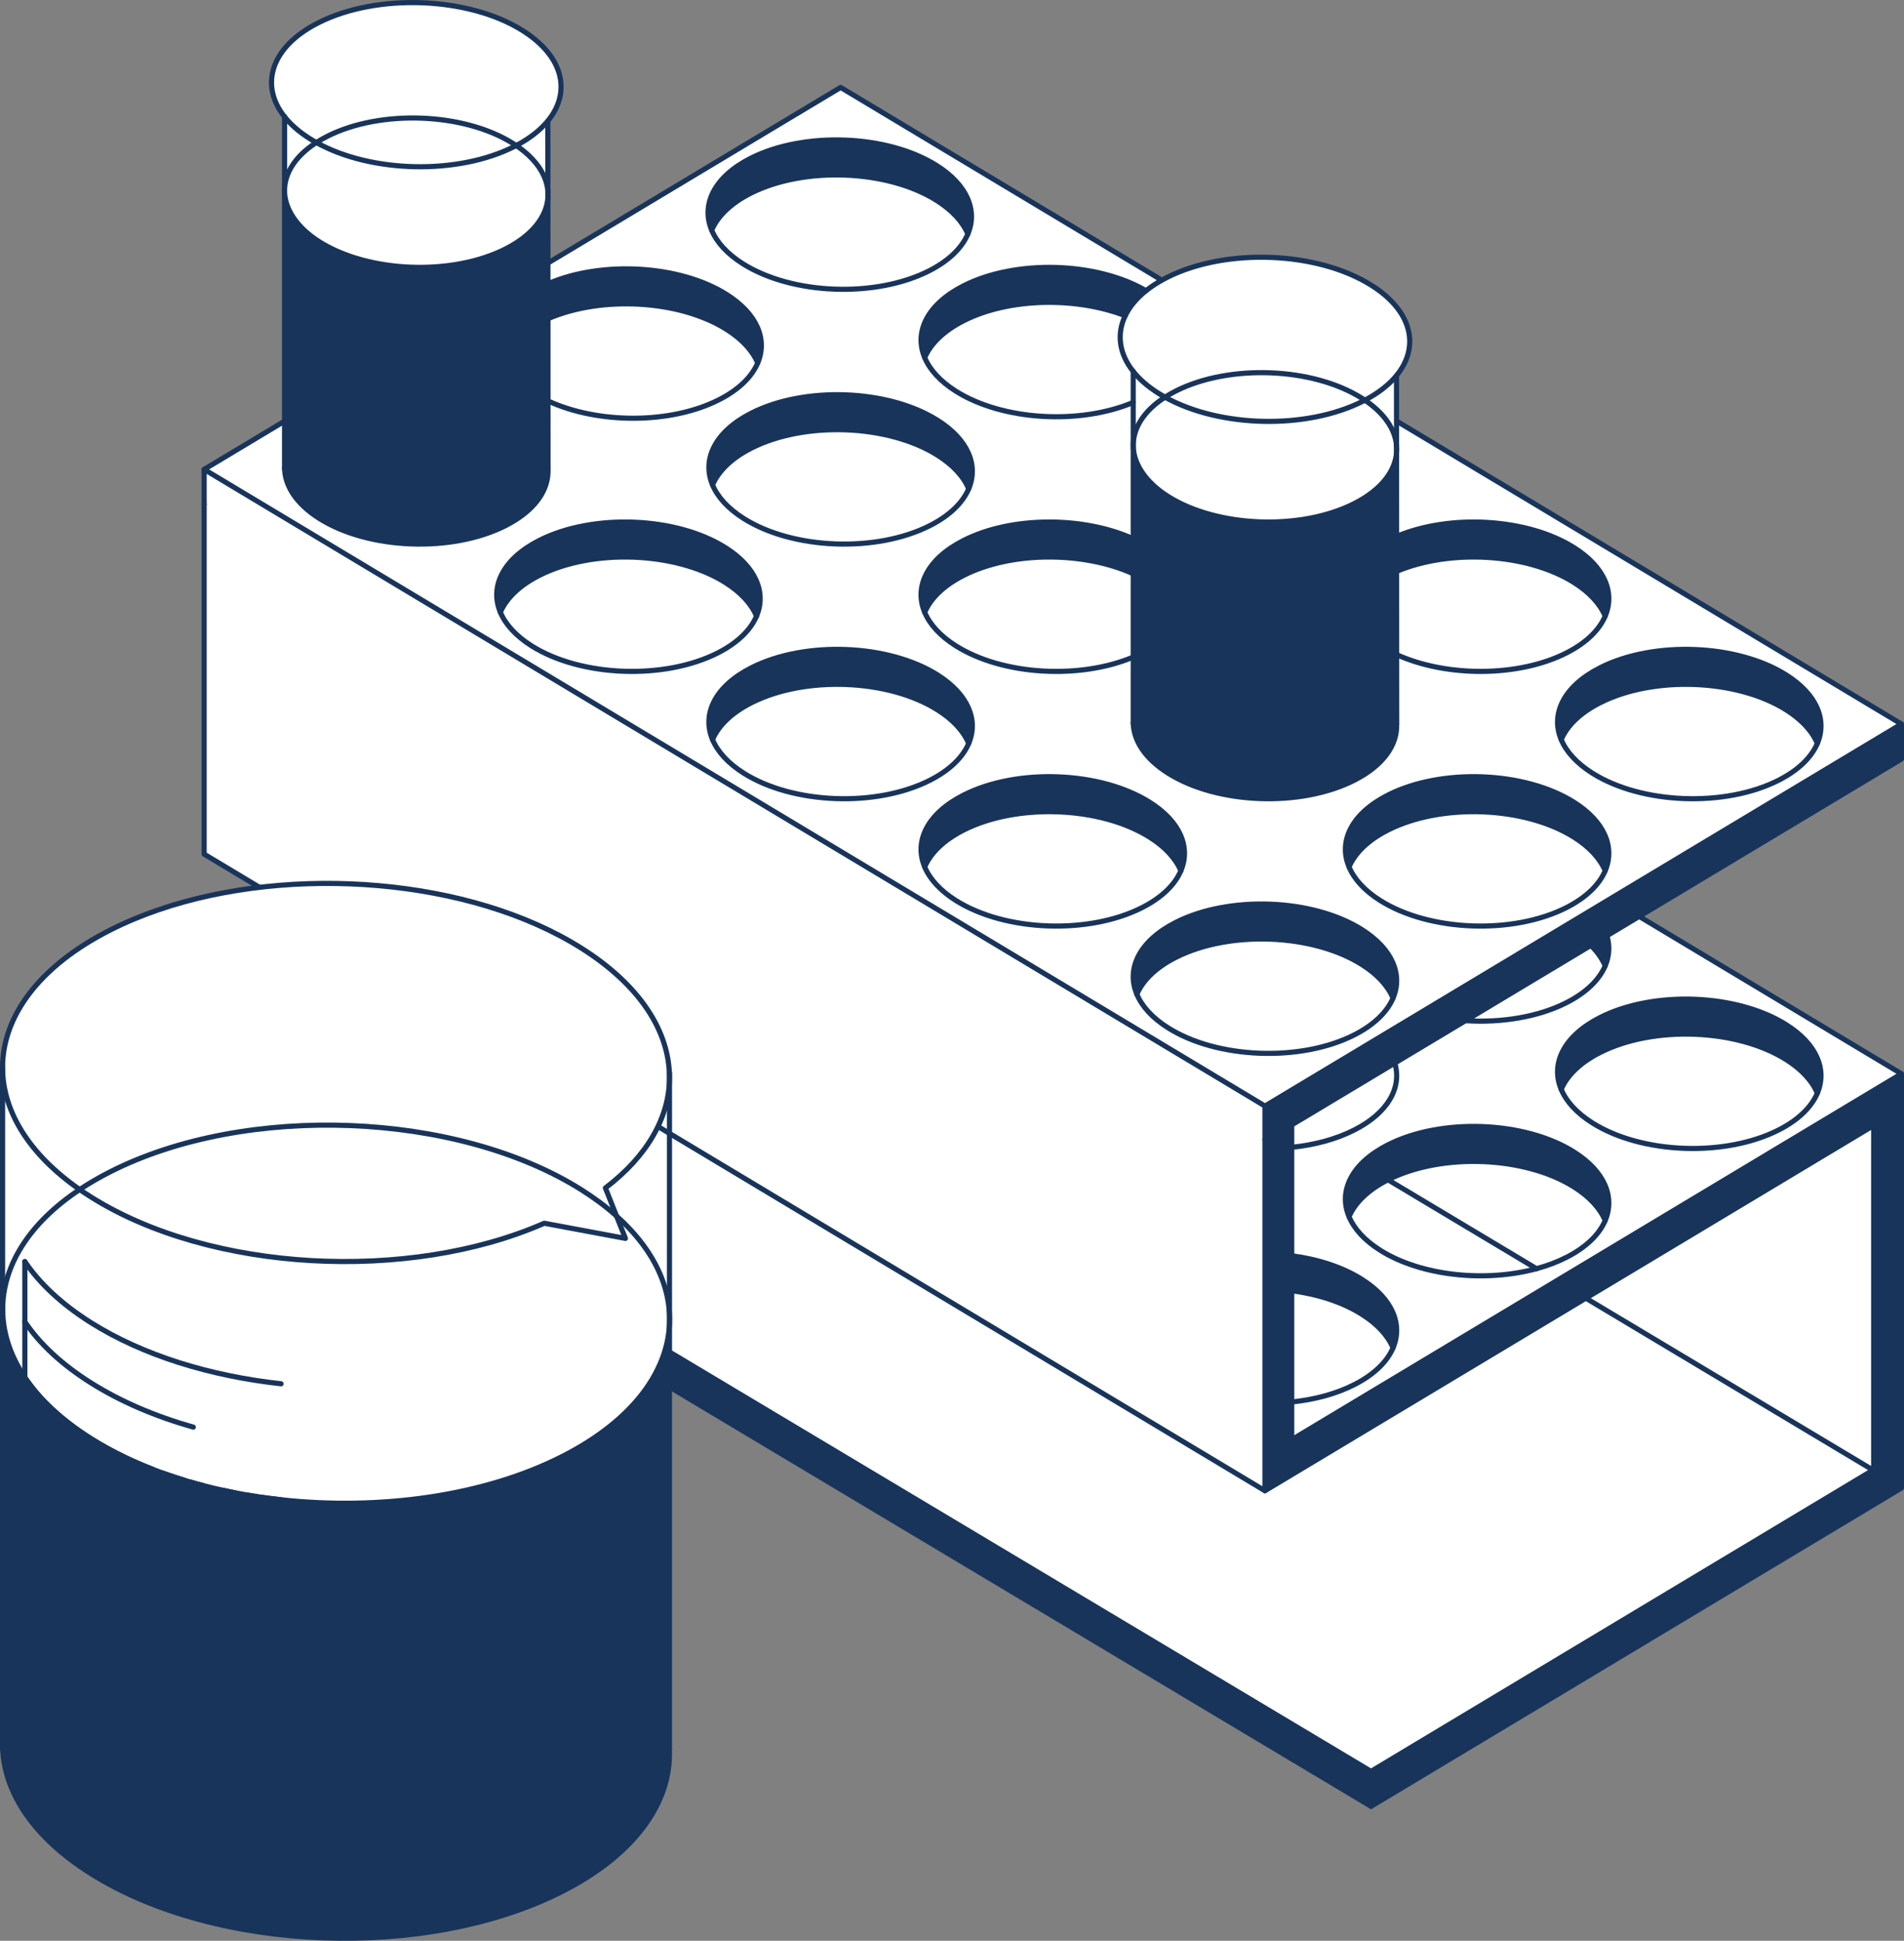 <svg viewBox="0 0 741.79 755.96" xmlns="http://www.w3.org/2000/svg" data-name="Layer 2" id="Layer_2">
  <rect x="0" y="0" width="741.79" height="755.96" fill="#808080" stroke="none"/>
  <defs>
    <style>
      .cls-1 {
        fill: #18345b;
      }

      .cls-2 {
        fill: #fff;
      }

      .cls-3 {
        fill: none;
        stroke: #18345b;
        stroke-linecap: round;
        stroke-linejoin: round;
        stroke-width: 2px;
      }
    </style>
  </defs>
  <g data-name="Layer 1" id="Layer_1-2">
    <g>
      <g>
        <g>
          <path d="M729.73,572.61l.25-.15v-134.1c-.09.05-.17.11-.17.11l-111.97,67.18h-.01l-125.01,75.01v-149.85l247.97-148.79v13.63s-48.81,29.28-102.17,61.3c-4.17,2.5-8.36,5.02-12.56,7.54-2.09,1.25-4.18,2.51-6.28,3.76-16.79,10.08-33.52,20.11-48.84,29.31-9.88,5.93-19.18,11.51-27.54,16.52-23.94,14.36-40.15,24.09-40.15,24.09v122.36l.11.18,237.43-142.46v161.34l-206.64,123.99v-13.62l195.58-117.35Z" class="cls-1"></path>
          <path d="M377.07,91.14c3.84-9.06-.13-19.1-12.16-26.68-19.18-12.09-51.6-13.35-72.46-2.8-14.22,7.19-19.39,18-15.18,28,1.96,4.69,6.01,9.21,12.15,13.08,19.23,12.11,51.74,13.34,72.57,2.74,7.75-3.94,12.8-8.97,15.08-14.34ZM277.6,288.08c1.97,4.69,6.02,9.21,12.16,13.08,19.23,12.12,51.73,13.34,72.57,2.74,7.75-3.94,12.78-8.95,15.07-14.32,3.86-9.05-.12-19.11-12.15-26.7-19.18-12.08-51.61-13.34-72.47-2.8-14.21,7.19-19.39,18.01-15.18,28ZM277.6,188.89c1.97,4.69,6.02,9.21,12.16,13.08,19.23,12.12,51.73,13.34,72.57,2.74,7.75-3.94,12.78-8.95,15.07-14.32,3.86-9.06-.12-19.12-12.15-26.7-19.18-12.08-51.61-13.34-72.47-2.8-14.21,7.19-19.39,18.01-15.18,28ZM625.38,339.16c3.84-9.06-.13-19.1-12.16-26.68-19.17-12.09-51.6-13.35-72.46-2.8-14.22,7.19-19.39,18-15.18,28,1.96,4.69,6.01,9.21,12.15,13.08,19.23,12.11,51.74,13.34,72.57,2.74,7.75-3.94,12.8-8.97,15.08-14.34ZM625.38,239.97c3.84-9.06-.13-19.1-12.16-26.68-18.18-11.46-48.26-13.19-69.11-4.35l-.02-32.61c.07-.88.07-1.77,0-2.65v-9.54s.23,0,.23,0l196.47,117.88-247.97,148.79L79.53,182.83l31.06-18.63h.27v18.05c.08,6.98,4.57,14.04,13.58,19.72,19.23,12.12,51.74,13.34,72.57,2.74,11.3-5.74,16.85-13.79,16.48-21.88h.02l-.02-26.66h0c19.48,9.03,47.81,9.1,66.63-.47,7.75-3.94,12.79-8.96,15.07-14.33,3.86-9.06-.12-19.11-12.15-26.69-18.31-11.54-48.71-13.21-69.58-4.15v-8.18s.18,0,.18,0l113.85-68.3,124.82,74.89.16.29c-2.23,1.26-4.23,2.6-5.99,4.01-19.33-11.28-50.7-12.23-71.05-1.94-14.22,7.19-19.39,18-15.18,28,1.96,4.69,6.01,9.21,12.15,13.08,18.19,11.46,48.26,13.17,69.09,4.36v53.12c-19.41-8.79-47.38-8.82-66.06.63-14.22,7.19-19.4,18.01-15.18,28.01,1.97,4.69,6.01,9.2,12.15,13.07,18.19,11.46,48.26,13.17,69.09,4.36v25.51c.07,6.98,4.56,14.04,13.58,19.72,19.23,12.12,51.73,13.34,72.57,2.74,11.3-5.74,16.84-13.79,16.47-21.88h.03l-.02-27h.07c19.46,8.79,47.45,8.77,66.1-.71,7.75-3.94,12.8-8.97,15.08-14.34ZM708.03,289.58c3.86-9.06-.11-19.11-12.15-26.7-19.18-12.08-51.61-13.34-72.46-2.8-14.22,7.2-19.4,18.02-15.18,28.01,1.97,4.69,6.01,9.2,12.15,13.07,19.23,12.12,51.74,13.34,72.57,2.74,7.75-3.94,12.78-8.95,15.07-14.32ZM542.72,388.77c3.85-9.05-.12-19.11-12.16-26.7-19.17-12.08-51.6-13.34-72.46-2.8-14.22,7.2-19.4,18.02-15.18,28.01,1.97,4.69,6.01,9.2,12.15,13.07,19.23,12.12,51.74,13.34,72.57,2.74,7.75-3.94,12.79-8.95,15.08-14.32ZM460.06,339.17c3.85-9.06-.12-19.11-12.15-26.69-19.18-12.09-51.61-13.35-72.47-2.8-14.22,7.19-19.39,18-15.18,28,1.96,4.69,6.01,9.21,12.15,13.08,19.24,12.11,51.74,13.34,72.58,2.74,7.75-3.94,12.79-8.96,15.07-14.33ZM294.74,239.98c3.85-9.06-.12-19.11-12.15-26.69-19.18-12.09-51.61-13.35-72.46-2.8-14.22,7.19-19.39,18-15.19,28,1.97,4.69,6.02,9.21,12.16,13.08,19.23,12.11,51.73,13.34,72.57,2.74,7.75-3.94,12.79-8.96,15.07-14.33Z" class="cls-2"></path>
          <path d="M625.38,475.39c3.84-9.06-.13-19.1-12.16-26.68-19.17-12.09-51.6-13.35-72.46-2.8-14.22,7.19-19.39,18-15.18,28,1.96,4.69,6.01,9.21,12.15,13.08,15.92,10.02,40.94,12.59,60.89,7.17,4.16-1.13,8.09-2.6,11.68-4.43,7.75-3.94,12.8-8.97,15.08-14.34ZM740.79,418.25l-237.43,142.46-.11-.18v-14.45c8.83-.9,17.29-3.14,24.39-6.76,7.75-3.94,12.79-8.95,15.08-14.32,3.85-9.05-.12-19.11-12.16-26.7-7.55-4.76-17.16-7.84-27.31-9.18v-42.23c8.83-.9,17.29-3.14,24.39-6.76,13.26-6.74,18.59-16.63,15.76-26.05,8.36-5.01,17.66-10.59,27.54-16.52,13.92.9,28.29-1.39,39.36-7.02,7.75-3.94,12.79-8.96,15.08-14.33,1.62-3.82,1.85-7.81.68-11.72,4.2-2.52,8.39-5.04,12.56-7.54l102.17,61.3ZM708.03,425.81c3.86-9.06-.11-19.11-12.15-26.7-19.18-12.08-51.61-13.34-72.46-2.8-14.22,7.2-19.4,18.02-15.18,28.01,1.97,4.69,6.01,9.2,12.15,13.07,19.23,12.12,51.74,13.34,72.57,2.74,7.75-3.94,12.78-8.95,15.07-14.32Z" class="cls-2"></path>
          <path d="M729.98,438.75v133.71l-.25.15-111.89-66.96,111.97-67.18s.08-.06.17-.11v.39Z" class="cls-2"></path>
          <path d="M729.73,572.61l-195.58,117.35L79.53,418.25l36.37-22.3c2.52,5.25,5.91,10.01,9.99,14.08,9.28,9.29,22.11,15.03,36.28,15.03,16.05,0,30.38-7.37,39.79-18.91l290.86,174.51,125.01-75.01h.01l111.89,66.96Z" class="cls-2"></path>
          <path d="M695.88,262.88c12.04,7.59,16.01,17.64,12.15,26.7-1.97-4.7-6.01-9.21-12.15-13.08-19.18-12.08-51.61-13.34-72.46-2.79-7.81,3.94-12.89,8.98-15.18,14.38-4.22-9.99.96-20.81,15.18-28.01,20.85-10.54,53.28-9.28,72.46,2.8Z" class="cls-1"></path>
          <path d="M695.88,399.11c12.04,7.59,16.01,17.64,12.15,26.7-1.97-4.7-6.01-9.21-12.15-13.08-19.18-12.08-51.61-13.34-72.46-2.79-7.81,3.94-12.89,8.98-15.18,14.38-4.22-9.99.96-20.81,15.18-28.01,20.85-10.54,53.28-9.28,72.46,2.8Z" class="cls-1"></path>
          <path d="M695.88,276.5c6.14,3.87,10.18,8.38,12.15,13.08-2.29,5.37-7.32,10.38-15.07,14.32-20.83,10.6-53.34,9.38-72.57-2.74-6.14-3.87-10.18-8.38-12.15-13.07,2.29-5.4,7.37-10.44,15.18-14.38,20.85-10.55,53.28-9.29,72.46,2.79Z" class="cls-2"></path>
          <path d="M695.88,412.73c6.14,3.87,10.18,8.38,12.15,13.08-2.29,5.37-7.32,10.38-15.07,14.32-20.83,10.6-53.34,9.38-72.57-2.74-6.14-3.87-10.18-8.38-12.15-13.07,2.29-5.4,7.37-10.44,15.18-14.38,20.85-10.55,53.28-9.29,72.46,2.79Z" class="cls-2"></path>
          <path d="M626.06,364.49c1.17,3.91.94,7.9-.68,11.72-1.16-2.74-3.02-5.43-5.6-7.96,2.1-1.25,4.19-2.51,6.28-3.76Z" class="cls-1"></path>
          <path d="M613.22,213.29c12.03,7.58,16,17.62,12.16,26.68-1.99-4.69-6.02-9.19-12.16-13.06-18.17-11.45-48.26-13.18-69.11-4.35v-13.62c20.85-8.84,50.93-7.11,69.11,4.35Z" class="cls-1"></path>
          <path d="M613.22,312.48c12.03,7.58,16,17.62,12.16,26.68-1.99-4.69-6.02-9.19-12.16-13.06-19.17-12.08-51.6-13.34-72.46-2.8-7.8,3.95-12.88,8.99-15.18,14.38-4.21-10,.96-20.81,15.18-28,20.86-10.55,53.29-9.29,72.46,2.8Z" class="cls-1"></path>
          <path d="M613.22,448.71c12.03,7.58,16,17.62,12.16,26.68-1.99-4.69-6.02-9.19-12.16-13.06-19.17-12.08-51.6-13.34-72.46-2.8-7.8,3.95-12.88,8.99-15.18,14.38-4.21-10,.96-20.81,15.18-28,20.86-10.55,53.29-9.29,72.46,2.8Z" class="cls-1"></path>
          <path d="M613.22,226.91c6.14,3.87,10.17,8.37,12.16,13.06-2.28,5.37-7.33,10.4-15.08,14.34-18.65,9.48-46.64,9.5-66.1.71h-.07l-.02-32.46c20.85-8.83,50.94-7.1,69.11,4.35Z" class="cls-2"></path>
          <path d="M613.22,326.1c6.14,3.87,10.17,8.37,12.16,13.06-2.28,5.37-7.33,10.4-15.08,14.34-20.83,10.6-53.34,9.37-72.57-2.74-6.14-3.87-10.19-8.39-12.15-13.08,2.3-5.39,7.38-10.43,15.18-14.38,20.86-10.54,53.29-9.28,72.46,2.8Z" class="cls-2"></path>
          <path d="M613.22,462.33c6.14,3.87,10.17,8.37,12.16,13.06-2.28,5.37-7.33,10.4-15.08,14.34-3.59,1.83-7.52,3.3-11.68,4.43l-57.86-34.63c20.86-10.54,53.29-9.28,72.46,2.8Z" class="cls-2"></path>
          <path d="M619.78,368.25c2.58,2.53,4.44,5.22,5.6,7.96-2.29,5.37-7.33,10.39-15.08,14.33-11.07,5.63-25.44,7.92-39.36,7.02,15.32-9.2,32.05-19.23,48.84-29.31Z" class="cls-2"></path>
          <path d="M540.76,459.53l57.86,34.63c-19.95,5.42-44.97,2.85-60.89-7.17-6.14-3.87-10.19-8.39-12.15-13.08,2.3-5.39,7.38-10.43,15.18-14.38Z" class="cls-2"></path>
          <path d="M544.13,255.02l.02,27h-.03c.37,8.09-5.17,16.14-16.47,21.88-20.84,10.6-53.34,9.38-72.57-2.74-9.02-5.68-13.51-12.74-13.58-19.72v-107.96c0,7.04,4.49,14.17,13.58,19.9,19.23,12.12,51.73,13.34,72.57,2.74,10.33-5.25,15.85-12.42,16.44-19.79l.02,32.61v13.62l.02,32.46Z" class="cls-1"></path>
          <path d="M544.09,173.68v2.65c-.59,7.37-6.11,14.54-16.44,19.79-20.84,10.6-53.34,9.38-72.57-2.74-9.09-5.73-13.58-12.86-13.58-19.9s4.16-13.49,12.38-18.77c21.36,11.89,55.21,12.7,77.21,1.51.22-.11.45-.23.66-.35,7.73,5.21,11.82,11.48,12.34,17.77v.04Z" class="cls-2"></path>
          <path d="M544.08,164.14v9.5c-.51-6.29-4.6-12.56-12.33-17.77,5.28-2.76,9.36-5.99,12.24-9.49l.08.07v17.69Z" class="cls-2"></path>
          <path d="M441.5,144.68c-5.52-6.92-6.52-14.62-3.11-21.7,1.65-3.45,4.36-6.75,8.1-9.74,1.76-1.41,3.76-2.75,5.99-4.01.71-.4,1.44-.79,2.19-1.17,22.92-11.59,58.56-10.21,79.63,3.07,15.93,10.03,19.01,24,9.69,35.25-2.88,3.5-6.96,6.73-12.24,9.49-.38-.26-.78-.52-1.18-.77-19.18-12.08-51.61-13.34-72.47-2.8-1.51.76-2.92,1.57-4.22,2.41-.87-.49-1.71-.99-2.54-1.51-4.15-2.61-7.43-5.49-9.84-8.52Z" class="cls-2"></path>
          <path d="M543.4,414.08c2.83,9.42-2.5,19.31-15.76,26.05-7.1,3.62-15.56,5.86-24.39,6.76v-8.72s16.21-9.73,40.15-24.09Z" class="cls-2"></path>
          <path d="M530.56,362.07c12.04,7.59,16.01,17.65,12.16,26.7-1.98-4.7-6.02-9.21-12.16-13.08-19.17-12.08-51.6-13.34-72.46-2.79-7.8,3.94-12.88,8.98-15.18,14.38-4.22-9.99.96-20.81,15.18-28.01,20.86-10.54,53.29-9.28,72.46,2.8Z" class="cls-1"></path>
          <path d="M530.56,498.3c12.04,7.59,16.01,17.65,12.16,26.7-1.98-4.7-6.02-9.21-12.16-13.08-7.55-4.76-17.16-7.84-27.31-9.18v-13.62c10.15,1.34,19.76,4.42,27.31,9.18Z" class="cls-1"></path>
          <path d="M530.56,375.69c6.14,3.87,10.18,8.38,12.16,13.08-2.29,5.37-7.33,10.38-15.08,14.32-20.83,10.6-53.34,9.38-72.57-2.74-6.14-3.87-10.18-8.38-12.15-13.07,2.3-5.4,7.38-10.44,15.18-14.38,20.86-10.55,53.29-9.29,72.46,2.79Z" class="cls-2"></path>
          <path d="M530.56,511.92c6.14,3.87,10.18,8.38,12.16,13.08-2.29,5.37-7.33,10.38-15.08,14.32-7.1,3.62-15.56,5.86-24.39,6.76v-43.34c10.15,1.34,19.76,4.42,27.31,9.18Z" class="cls-2"></path>
          <polygon points="534.15 689.96 534.15 703.58 79.53 431.88 79.53 418.25 534.15 689.96" class="cls-1"></polygon>
          <path d="M531.75,155.87c-.21.12-.44.24-.66.35-22,11.19-55.85,10.38-77.21-1.51,1.3-.84,2.71-1.65,4.22-2.41,20.86-10.54,53.29-9.28,72.47,2.8.4.25.8.51,1.18.77Z" class="cls-2"></path>
          <polygon points="492.82 444.43 492.82 580.66 201.96 406.15 110.86 351.49 79.53 332.69 79.53 319.06 79.53 196.46 79.53 182.83 492.82 430.81 492.82 443.85 492.82 444.43" class="cls-2"></polygon>
          <path d="M447.91,312.48c12.03,7.58,16,17.63,12.15,26.69-1.97-4.69-6.02-9.2-12.15-13.07-19.18-12.08-51.61-13.34-72.47-2.8-7.8,3.95-12.88,8.98-15.18,14.38-4.21-10,.96-20.81,15.18-28,20.86-10.55,53.29-9.29,72.47,2.8Z" class="cls-1"></path>
          <path d="M447.91,326.1c6.13,3.87,10.18,8.38,12.15,13.07-2.28,5.37-7.32,10.39-15.07,14.33-20.84,10.6-53.34,9.37-72.58-2.74-6.14-3.87-10.19-8.39-12.15-13.08,2.3-5.4,7.38-10.43,15.18-14.38,20.86-10.54,53.29-9.28,72.47,2.8Z" class="cls-2"></path>
          <path d="M451.34,153.2c.83.52,1.67,1.02,2.54,1.51-8.22,5.28-12.38,11.99-12.38,18.77v-28.8c2.41,3.03,5.69,5.91,9.84,8.52Z" class="cls-2"></path>
          <path d="M441.5,223.48v32.45c-20.83,8.81-50.9,7.1-69.09-4.36-6.14-3.87-10.18-8.38-12.15-13.07,2.3-5.4,7.38-10.44,15.18-14.39,18.68-9.44,46.65-9.42,66.06-.63Z" class="cls-2"></path>
          <path d="M441.5,209.86v13.62c-19.41-8.79-47.38-8.81-66.06.63-7.8,3.95-12.88,8.99-15.18,14.39-4.22-10,.96-20.82,15.18-28.01,18.68-9.45,46.65-9.42,66.06-.63Z" class="cls-1"></path>
          <path d="M441.5,144.68v12.06c-20.83,8.81-50.9,7.1-69.09-4.36-6.14-3.87-10.19-8.39-12.15-13.08,2.3-5.39,7.38-10.43,15.18-14.38,17.7-8.95,43.74-9.39,62.94-1.94h.01c-3.41,7.08-2.41,14.78,3.11,21.7Z" class="cls-2"></path>
          <path d="M446.49,113.24c-3.74,2.99-6.45,6.29-8.1,9.74h-.01c-19.2-7.45-45.24-7.01-62.94,1.94-7.8,3.95-12.88,8.99-15.18,14.38-4.21-10,.96-20.81,15.18-28,20.35-10.29,51.72-9.34,71.05,1.94Z" class="cls-1"></path>
          <path d="M365.25,163.69c12.03,7.58,16.01,17.64,12.15,26.7-1.97-4.7-6.01-9.21-12.15-13.08-19.18-12.08-51.61-13.34-72.47-2.79-7.8,3.94-12.87,8.97-15.18,14.37-4.21-9.99.97-20.81,15.18-28,20.86-10.54,53.29-9.28,72.47,2.8Z" class="cls-1"></path>
          <path d="M365.25,262.88c12.03,7.59,16.01,17.65,12.15,26.7-1.97-4.7-6.01-9.21-12.15-13.08-19.18-12.08-51.61-13.34-72.47-2.79-7.8,3.94-12.87,8.97-15.18,14.37-4.21-9.99.97-20.81,15.18-28,20.86-10.54,53.29-9.28,72.47,2.8Z" class="cls-1"></path>
          <path d="M364.91,64.46c12.03,7.58,16,17.62,12.16,26.68-1.99-4.69-6.02-9.19-12.16-13.06-19.18-12.08-51.6-13.34-72.46-2.8-7.8,3.95-12.88,8.99-15.18,14.38-4.21-10,.96-20.81,15.18-28,20.86-10.55,53.28-9.29,72.46,2.8Z" class="cls-1"></path>
          <path d="M365.25,177.31c6.14,3.87,10.18,8.38,12.15,13.08-2.29,5.37-7.32,10.38-15.07,14.32-20.84,10.6-53.34,9.38-72.57-2.74-6.14-3.87-10.19-8.39-12.16-13.08,2.31-5.4,7.38-10.43,15.18-14.37,20.86-10.55,53.29-9.29,72.47,2.79Z" class="cls-2"></path>
          <path d="M365.25,276.5c6.14,3.87,10.18,8.38,12.15,13.08-2.29,5.37-7.32,10.38-15.07,14.32-20.84,10.6-53.34,9.38-72.57-2.74-6.14-3.87-10.19-8.39-12.16-13.08,2.31-5.4,7.38-10.43,15.18-14.37,20.86-10.55,53.29-9.29,72.47,2.79Z" class="cls-2"></path>
          <path d="M364.91,78.08c6.14,3.87,10.17,8.37,12.16,13.06-2.28,5.37-7.33,10.4-15.08,14.34-20.83,10.6-53.34,9.37-72.57-2.74-6.14-3.87-10.19-8.39-12.15-13.08,2.3-5.39,7.38-10.43,15.18-14.38,20.86-10.54,53.28-9.28,72.46,2.8Z" class="cls-2"></path>
          <path d="M283.05,114.68c12.03,7.58,16.01,17.63,12.15,26.69-1.97-4.69-6.01-9.2-12.15-13.07-18.31-11.54-48.7-13.21-69.57-4.15v-13.62c20.86-9.06,51.26-7.39,69.57,4.15Z" class="cls-1"></path>
          <path d="M282.59,213.29c12.03,7.58,16,17.63,12.15,26.69-1.97-4.69-6.01-9.2-12.15-13.07-19.18-12.08-51.61-13.34-72.46-2.8-7.81,3.95-12.89,8.99-15.19,14.38-4.2-10,.97-20.81,15.19-28,20.85-10.55,53.28-9.29,72.46,2.8Z" class="cls-1"></path>
          <path d="M283.05,128.3c6.14,3.87,10.18,8.38,12.15,13.07-2.28,5.37-7.32,10.39-15.07,14.33-18.82,9.57-47.15,9.5-66.63.47h0v-32.02c20.86-9.06,51.25-7.39,69.56,4.15Z" class="cls-2"></path>
          <path d="M282.59,226.91c6.14,3.87,10.18,8.38,12.15,13.07-2.28,5.37-7.32,10.39-15.07,14.33-20.84,10.6-53.34,9.37-72.57-2.74-6.14-3.87-10.19-8.39-12.16-13.08,2.3-5.39,7.38-10.43,15.19-14.38,20.85-10.54,53.28-9.28,72.46,2.8Z" class="cls-2"></path>
          <path d="M213.48,124.15v32.02s.03,26.66.03,26.66h-.02c.37,8.09-5.18,16.14-16.48,21.88-20.83,10.6-53.34,9.38-72.57-2.74-9.01-5.68-13.5-12.74-13.58-19.72v-107.96c0,7.04,4.49,14.17,13.58,19.9,19.23,12.12,51.74,13.34,72.57,2.74,10.33-5.25,15.85-12.42,16.44-19.79v25.21s.02,8.18.02,8.18v13.62Z" class="cls-1"></path>
          <path d="M110.86,45.49c-9.87-12.4-5.28-27.29,13.17-36.62,22.92-11.59,58.56-10.21,79.64,3.07,15.92,10.04,19,24.01,9.69,35.26-2.89,3.49-6.97,6.72-12.24,9.49-.39-.27-.78-.52-1.19-.78-19.18-12.08-51.61-13.34-72.46-2.8-1.51.76-2.92,1.57-4.22,2.41-.87-.48-1.72-.99-2.55-1.51-4.15-2.61-7.43-5.49-9.84-8.52Z" class="cls-2"></path>
          <path d="M213.45,74.49v2.65c-.59,7.37-6.11,14.54-16.44,19.79-20.83,10.6-53.34,9.38-72.57-2.74-9.09-5.73-13.58-12.86-13.58-19.9s4.16-13.49,12.39-18.77c21.37,11.9,55.21,12.69,77.21,1.51.22-.11.45-.23.66-.34,7.72,5.2,11.81,11.47,12.33,17.76v.04Z" class="cls-2"></path>
          <path d="M213.43,47.26l.02,27.19c-.52-6.29-4.61-12.56-12.33-17.76,5.27-2.77,9.35-6,12.24-9.49l.07.06Z" class="cls-2"></path>
          <path d="M110.86,351.49l91.1,54.66c-9.41,11.54-23.74,18.91-39.79,18.91-14.17,0-27-5.74-36.28-15.03-4.08-4.07-7.47-8.83-9.99-14.08-3.23-6.72-5.04-14.24-5.04-22.19v-22.27Z" class="cls-1"></path>
          <path d="M201.12,56.69c-.21.11-.44.23-.66.34-22,11.18-55.84,10.39-77.21-1.51,1.3-.84,2.71-1.65,4.22-2.41,20.85-10.54,53.28-9.28,72.46,2.8.41.26.8.51,1.19.78Z" class="cls-2"></path>
          <path d="M120.7,54.01c.83.52,1.68,1.03,2.55,1.51-8.23,5.28-12.39,11.99-12.39,18.77v-28.8c2.41,3.03,5.69,5.91,9.84,8.52Z" class="cls-2"></path>
        </g>
        <g>
          <polyline points="544.32 164.14 740.79 282.02 492.82 430.81 79.53 182.83 110.59 164.2" class="cls-3"></polyline>
          <polyline points="213.65 102.35 327.5 34.05 452.32 108.94" class="cls-3"></polyline>
          <path d="M213.5,156.17c19.48,9.03,47.81,9.1,66.63-.47,7.75-3.94,12.79-8.96,15.07-14.33,3.86-9.06-.12-19.11-12.15-26.69-18.31-11.54-48.71-13.21-69.58-4.15" class="cls-3"></path>
          <path d="M377.07,91.14c3.84-9.06-.13-19.1-12.16-26.68-19.18-12.09-51.6-13.35-72.46-2.8-14.22,7.19-19.39,18-15.18,28,1.96,4.69,6.01,9.21,12.15,13.08,19.23,12.11,51.74,13.34,72.57,2.74,7.75-3.94,12.8-8.97,15.08-14.34Z" class="cls-3"></path>
          <path d="M446.49,113.24c-19.33-11.28-50.7-12.23-71.05-1.94-14.22,7.19-19.39,18-15.18,28,1.96,4.69,6.01,9.21,12.15,13.08,18.19,11.46,48.26,13.17,69.09,4.36" class="cls-3"></path>
          <path d="M377.4,190.39c3.86-9.06-.12-19.12-12.15-26.7-19.18-12.08-51.61-13.34-72.47-2.8-14.21,7.19-19.39,18.01-15.18,28,1.97,4.69,6.02,9.21,12.16,13.08,19.23,12.12,51.73,13.34,72.57,2.74,7.75-3.94,12.78-8.95,15.07-14.32Z" class="cls-3"></path>
          <path d="M294.74,239.98c3.85-9.06-.12-19.11-12.15-26.69-19.18-12.09-51.61-13.35-72.46-2.8-14.22,7.19-19.39,18-15.19,28,1.97,4.69,6.02,9.21,12.16,13.08,19.23,12.11,51.73,13.34,72.57,2.74,7.75-3.94,12.79-8.96,15.07-14.33Z" class="cls-3"></path>
          <path d="M377.4,289.58c3.86-9.05-.12-19.11-12.15-26.7-19.18-12.08-51.61-13.34-72.47-2.8-14.21,7.19-19.39,18.01-15.18,28,1.97,4.69,6.02,9.21,12.16,13.08,19.23,12.12,51.73,13.34,72.57,2.74,7.75-3.94,12.78-8.95,15.07-14.32Z" class="cls-3"></path>
          <path d="M441.5,209.86c-19.41-8.79-47.38-8.82-66.06.63-14.22,7.19-19.4,18.01-15.18,28.01,1.97,4.69,6.01,9.2,12.15,13.07,18.19,11.46,48.26,13.17,69.09,4.36" class="cls-3"></path>
          <path d="M544.2,255.02c19.46,8.79,47.45,8.77,66.1-.71,7.75-3.94,12.8-8.97,15.08-14.34,3.84-9.06-.13-19.1-12.16-26.68-18.18-11.46-48.26-13.19-69.11-4.35" class="cls-3"></path>
          <path d="M460.06,339.17c3.85-9.06-.12-19.11-12.15-26.69-19.18-12.09-51.61-13.35-72.47-2.8-14.22,7.19-19.39,18-15.18,28,1.96,4.69,6.01,9.21,12.15,13.08,19.24,12.11,51.74,13.34,72.58,2.74,7.75-3.94,12.79-8.96,15.07-14.33Z" class="cls-3"></path>
          <path d="M542.72,388.77c3.85-9.05-.12-19.11-12.16-26.7-19.17-12.08-51.6-13.34-72.46-2.8-14.22,7.2-19.4,18.02-15.18,28.01,1.97,4.69,6.01,9.2,12.15,13.07,19.23,12.12,51.74,13.34,72.57,2.74,7.75-3.94,12.79-8.95,15.08-14.32Z" class="cls-3"></path>
          <path d="M625.38,339.16c3.84-9.06-.13-19.1-12.16-26.68-19.17-12.09-51.6-13.35-72.46-2.8-14.22,7.19-19.39,18-15.18,28,1.96,4.69,6.01,9.21,12.15,13.08,19.23,12.11,51.74,13.34,72.57,2.74,7.75-3.94,12.8-8.97,15.08-14.34Z" class="cls-3"></path>
          <path d="M708.03,289.58c3.86-9.06-.11-19.11-12.15-26.7-19.18-12.08-51.61-13.34-72.46-2.8-14.22,7.2-19.4,18.02-15.18,28.01,1.97,4.69,6.01,9.2,12.15,13.07,19.23,12.12,51.74,13.34,72.57,2.74,7.75-3.94,12.78-8.95,15.07-14.32Z" class="cls-3"></path>
          <path d="M110.86,182.25c.08,6.98,4.57,14.04,13.58,19.72,19.23,12.12,51.74,13.34,72.57,2.74,11.3-5.74,16.85-13.79,16.48-21.88" class="cls-3"></path>
          <path d="M213.36,47.2c9.31-11.25,6.23-25.22-9.69-35.26-21.08-13.28-56.72-14.66-79.64-3.07-18.45,9.33-23.04,24.22-13.17,36.62,2.41,3.03,5.69,5.91,9.84,8.52.83.52,1.68,1.03,2.55,1.51,21.37,11.9,55.21,12.69,77.21,1.51.22-.11.45-.23.66-.34,5.27-2.77,9.35-6,12.24-9.49Z" class="cls-3"></path>
          <polyline points="110.86 182.45 110.86 182.25 110.86 164.2 110.86 74.29 110.86 45.49 110.86 45.47" class="cls-3"></polyline>
          <line y2="47.26" x2="213.43" y1="74.45" x1="213.45" class="cls-3"></line>
          <polyline points="213.51 182.83 213.49 156.17 213.48 124.15 213.47 110.53 213.46 102.35 213.45 77.14 213.45 74.49" class="cls-3"></polyline>
          <path d="M441.5,281.44c.07,6.98,4.56,14.04,13.58,19.72,19.23,12.12,51.73,13.34,72.57,2.74,11.3-5.74,16.84-13.79,16.47-21.88" class="cls-3"></path>
          <path d="M543.99,146.38c9.32-11.25,6.24-25.22-9.69-35.25-21.07-13.28-56.71-14.66-79.63-3.07-.75.38-1.48.77-2.19,1.17-2.23,1.26-4.23,2.6-5.99,4.01-3.74,2.99-6.45,6.29-8.1,9.74-3.41,7.08-2.41,14.78,3.11,21.7,2.41,3.03,5.69,5.91,9.84,8.52.83.52,1.67,1.02,2.54,1.51,21.36,11.89,55.21,12.7,77.21,1.51.22-.11.45-.23.66-.35,5.28-2.76,9.36-5.99,12.24-9.49Z" class="cls-3"></path>
          <polyline points="441.5 281.64 441.5 281.44 441.5 255.93 441.5 223.48 441.5 209.86 441.5 173.48 441.5 156.74 441.5 144.68 441.5 144.66" class="cls-3"></polyline>
          <polyline points="544.09 173.64 544.08 164.14 544.07 146.45" class="cls-3"></polyline>
          <polyline points="544.15 282.02 544.13 255.02 544.11 222.56 544.11 208.94 544.09 176.33 544.09 173.68" class="cls-3"></polyline>
          <line y2="182.83" x2="79.53" y1="196.46" x1="79.53" class="cls-3"></line>
          <path d="M295.2,141.37c-1.97-4.69-6.01-9.2-12.15-13.07-18.31-11.54-48.7-13.21-69.57-4.15h-.01" class="cls-3"></path>
          <path d="M377.07,91.15h0c-1.99-4.7-6.02-9.2-12.16-13.07-19.18-12.08-51.6-13.34-72.46-2.8-7.8,3.95-12.88,8.99-15.18,14.38" class="cls-3"></path>
          <path d="M438.38,122.98c-19.2-7.45-45.24-7.01-62.94,1.94-7.8,3.95-12.88,8.99-15.18,14.38" class="cls-3"></path>
          <path d="M377.4,190.39c-1.97-4.7-6.01-9.21-12.15-13.08-19.18-12.08-51.61-13.34-72.47-2.79-7.8,3.94-12.87,8.97-15.18,14.37h0" class="cls-3"></path>
          <path d="M294.74,239.98c-1.97-4.69-6.01-9.2-12.15-13.07-19.18-12.08-51.61-13.34-72.46-2.8-7.81,3.95-12.89,8.99-15.19,14.38" class="cls-3"></path>
          <path d="M377.4,289.58c-1.97-4.7-6.01-9.21-12.15-13.08-19.18-12.08-51.61-13.34-72.47-2.79-7.8,3.94-12.87,8.97-15.18,14.37h0" class="cls-3"></path>
          <path d="M441.5,223.48c-19.41-8.79-47.38-8.81-66.06.63-7.8,3.95-12.88,8.99-15.18,14.39" class="cls-3"></path>
          <path d="M625.38,239.98h0c-1.99-4.7-6.02-9.2-12.16-13.07-18.17-11.45-48.26-13.18-69.11-4.35" class="cls-3"></path>
          <path d="M460.06,339.17c-1.97-4.69-6.02-9.2-12.15-13.07-19.18-12.08-51.61-13.34-72.47-2.8-7.8,3.95-12.88,8.98-15.18,14.38" class="cls-3"></path>
          <path d="M542.72,388.77c-1.98-4.7-6.02-9.21-12.16-13.08-19.17-12.08-51.6-13.34-72.46-2.79-7.8,3.94-12.88,8.98-15.18,14.38" class="cls-3"></path>
          <path d="M625.38,339.17h0c-1.99-4.7-6.02-9.2-12.16-13.07-19.17-12.08-51.6-13.34-72.46-2.8-7.8,3.95-12.88,8.99-15.18,14.38" class="cls-3"></path>
          <path d="M708.03,289.58c-1.97-4.7-6.01-9.21-12.15-13.08-19.18-12.08-51.61-13.34-72.46-2.79-7.81,3.94-12.89,8.98-15.18,14.38" class="cls-3"></path>
          <path d="M201.96,406.15c-9.41,11.54-23.74,18.91-39.79,18.91-14.17,0-27-5.74-36.28-15.03-4.08-4.07-7.47-8.83-9.99-14.08-3.23-6.72-5.04-14.24-5.04-22.19v-22.27" class="cls-3"></path>
          <line y2="443.85" x2="492.82" y1="430.81" x1="492.82" class="cls-3"></line>
          <polyline points="638.62 356.95 740.79 418.25 503.36 560.71" class="cls-3"></polyline>
          <path d="M570.94,397.56c13.92.9,28.29-1.39,39.36-7.02,7.75-3.94,12.79-8.96,15.08-14.33,1.62-3.82,1.85-7.81.68-11.72" class="cls-3"></path>
          <path d="M503.25,446.89c8.83-.9,17.29-3.14,24.39-6.76,13.26-6.74,18.59-16.63,15.76-26.05l-.03-.09" class="cls-3"></path>
          <path d="M503.25,546.08c8.83-.9,17.29-3.14,24.39-6.76,7.75-3.94,12.79-8.95,15.08-14.32,3.85-9.05-.12-19.11-12.16-26.7-7.55-4.76-17.16-7.84-27.31-9.18" class="cls-3"></path>
          <path d="M625.38,475.39c3.84-9.06-.13-19.1-12.16-26.68-19.17-12.09-51.6-13.35-72.46-2.8-14.22,7.19-19.39,18-15.18,28,1.96,4.69,6.01,9.21,12.15,13.08,15.92,10.02,40.94,12.59,60.89,7.17,4.16-1.13,8.09-2.6,11.68-4.43,7.75-3.94,12.8-8.97,15.08-14.34Z" class="cls-3"></path>
          <path d="M708.03,425.81c3.86-9.06-.11-19.11-12.15-26.7-19.18-12.08-51.61-13.34-72.46-2.8-14.22,7.2-19.4,18.02-15.18,28.01,1.97,4.69,6.01,9.2,12.15,13.07,19.23,12.12,51.74,13.34,72.57,2.74,7.75-3.94,12.78-8.95,15.07-14.32Z" class="cls-3"></path>
          <line y2="431.88" x2="740.79" y1="418.25" x1="740.79" class="cls-3"></line>
          <path d="M625.38,376.21c-1.16-2.74-3.02-5.43-5.6-7.96" class="cls-3"></path>
          <path d="M542.72,525c-1.98-4.7-6.02-9.21-12.16-13.08-7.55-4.76-17.16-7.84-27.31-9.18" class="cls-3"></path>
          <path d="M625.38,475.4h0c-1.99-4.7-6.02-9.2-12.16-13.07-19.17-12.08-51.6-13.34-72.46-2.8-7.8,3.95-12.88,8.99-15.18,14.38" class="cls-3"></path>
          <path d="M708.03,425.81c-1.97-4.7-6.01-9.21-12.15-13.08-19.18-12.08-51.61-13.34-72.46-2.79-7.81,3.94-12.89,8.98-15.18,14.38" class="cls-3"></path>
          <polyline points="492.82 580.66 492.82 444.43 492.82 443.85" class="cls-3"></polyline>
          <path d="M503.25,560.53v-122.36s16.21-9.73,40.15-24.09c8.36-5.01,17.66-10.59,27.54-16.52,15.32-9.2,32.05-19.23,48.84-29.31,2.1-1.25,4.19-2.51,6.28-3.76,4.2-2.52,8.39-5.04,12.56-7.54,53.36-32.02,102.17-61.3,102.17-61.3v-13.63" class="cls-3"></path>
          <polyline points="740.79 431.88 740.79 579.59 534.15 703.58 79.53 431.88" class="cls-3"></polyline>
          <polyline points="617.83 505.65 492.82 580.66 201.96 406.15 110.86 351.49 79.53 332.69 79.53 319.06 79.53 196.46" class="cls-3"></polyline>
          <path d="M115.9,395.95l-36.37,22.3,454.62,271.71,195.58-117.35.25-.15v-134.1c-.09.05-.17.11-.17.11l-111.97,67.18" class="cls-3"></path>
          <polyline points="617.83 505.65 617.84 505.65 729.73 572.61 729.84 572.68" class="cls-3"></polyline>
          <line y2="494.16" x2="598.62" y1="459.53" x1="540.76" class="cls-3"></line>
          <line y2="689.96" x2="534.15" y1="703.58" x1="534.15" class="cls-3"></line>
          <line y2="418.25" x2="79.53" y1="431.88" x1="79.53" class="cls-3"></line>
          <path d="M201.12,56.69c-.39-.27-.78-.52-1.19-.78-19.18-12.08-51.61-13.34-72.46-2.8-1.51.76-2.92,1.57-4.22,2.41-8.23,5.28-12.39,11.99-12.39,18.77s4.49,14.17,13.58,19.9c19.23,12.12,51.74,13.34,72.57,2.74,10.33-5.25,15.85-12.42,16.44-19.79.07-.89.07-1.77,0-2.65v-.04c-.52-6.29-4.61-12.56-12.33-17.76Z" class="cls-3"></path>
          <path d="M531.75,155.87c-.38-.26-.78-.52-1.18-.77-19.18-12.08-51.61-13.34-72.47-2.8-1.51.76-2.92,1.57-4.22,2.41-8.22,5.28-12.38,11.99-12.38,18.77s4.49,14.17,13.58,19.9c19.23,12.12,51.73,13.34,72.57,2.74,10.33-5.25,15.85-12.42,16.44-19.79.07-.88.07-1.77,0-2.65v-.04c-.52-6.29-4.61-12.56-12.34-17.77Z" class="cls-3"></path>
        </g>
      </g>
      <g>
        <g>
          <path d="M9.68,536.56c5.71,8.49,14.27,16.56,25.69,23.76,4.15,2.61,8.54,5.03,13.14,7.23.91.45,1.83.88,2.77,1.3.93.43,1.87.85,2.82,1.25,1.86.81,3.75,1.58,5.67,2.32,1.19.46,2.39.9,3.59,1.34.81.3,1.63.58,2.45.86,1,.35,2.01.69,3.03,1.01,1.02.33,2.04.65,3.06.96.87.27,1.73.52,2.61.77.59.18,1.19.35,1.79.51.37.1.75.21,1.12.3.54.16,1.07.3,1.61.43,2.57.68,5.18,1.31,7.81,1.88.69.15,1.38.3,2.07.44.18.04.37.08.55.12.74.15,1.48.3,2.22.44,1.68.33,3.38.64,5.08.92.49.09.98.17,1.48.24.65.11,1.3.21,1.95.31.54.09,1.08.17,1.62.24.85.13,1.7.25,2.56.36,1.71.23,3.42.44,5.14.62,38.25,4.19,78.93-1.29,109.61-16.9,26.76-13.62,40.77-32.32,41.7-51.42v165.46h-.05c.94,20.48-13.09,40.84-41.7,55.4-52.74,26.82-135.02,23.73-183.7-6.95-22.18-13.97-33.54-31.25-34.33-48.45h-.04v-171.35h.05c0,8.95,2.86,17.95,8.63,26.53v.07Z" class="cls-1"></path>
          <path d="M9.68,536.49c-5.77-8.58-8.63-17.58-8.63-26.53,0-16.79,10.07-33.38,29.99-46.63,1.39.96,2.84,1.92,4.33,2.86,46.56,29.34,123.88,33.44,176.67,10.27.32.05,31.62,5.9,31.62,5.9l-3.46-8.7c13.15,11.73,19.99,24.95,20.62,38.14v4.05c-.93,19.1-14.94,37.8-41.7,51.42-30.68,15.61-71.36,21.09-109.61,16.9-1.72-.19-3.44-.4-5.14-.62-.86-.12-1.71-.24-2.56-.36-.54-.07-1.08-.15-1.62-.24-.65-.09-1.3-.19-1.95-.31-.49-.08-.99-.16-1.48-.24-1.7-.28-3.4-.59-5.08-.92-.74-.15-1.48-.29-2.22-.44-.18-.04-.37-.08-.55-.12-.69-.14-1.38-.29-2.07-.44-2.63-.57-5.24-1.2-7.81-1.88-.54-.13-1.08-.28-1.61-.43-.37-.09-.75-.2-1.12-.3-.6-.17-1.2-.33-1.79-.51-.88-.25-1.74-.5-2.61-.77-1.03-.31-2.05-.63-3.06-.96-1.02-.32-2.02-.66-3.03-1.01-.82-.28-1.64-.57-2.45-.86-1.2-.44-2.4-.88-3.59-1.34-1.91-.74-3.81-1.51-5.67-2.32-.94-.41-1.88-.83-2.82-1.25-.93-.43-1.85-.86-2.77-1.3-4.58-2.21-8.96-4.61-13.09-7.22-11.46-7.22-20.03-15.32-25.74-23.84Z" class="cls-2"></path>
          <path d="M240.2,473.66l3.46,8.7s-31.3-5.85-31.62-5.9c-52.79,23.17-130.11,19.07-176.67-10.27-1.49-.94-2.94-1.9-4.33-2.86,3.67-2.45,7.69-4.78,12.04-6.98,52.8-26.69,134.89-23.5,183.43,7.08,5.14,3.24,9.71,6.66,13.69,10.23Z" class="cls-2"></path>
          <path d="M235.86,462.72l4.34,10.94c-3.98-3.57-8.55-6.99-13.69-10.23-48.54-30.58-130.63-33.77-183.43-7.08-4.35,2.2-8.37,4.53-12.04,6.98-20.07-13.96-30.01-30.79-30.04-47.44-.04-19.92,14.11-39.56,42.03-53.68,5.92-3,12.21-5.61,18.78-7.86,52-17.78,121.55-12.22,164.65,14.94,22.99,14.49,34.36,32.54,34.36,50.38,0,15.3-8.38,30.45-24.96,43.05Z" class="cls-2"></path>
          <path d="M31.04,463.33c-19.92,13.25-29.99,29.84-29.99,46.63h-.05v-94.07c.03,16.65,9.97,33.48,30.04,47.44Z" class="cls-2"></path>
        </g>
        <g>
          <polyline points="1 681.31 1 509.96 1 415.89" class="cls-3"></polyline>
          <path d="M1.04,681.31c.79,17.2,12.15,34.48,34.33,48.45,48.68,30.68,130.96,33.77,183.7,6.95,28.61-14.56,42.64-34.92,41.7-55.39" class="cls-3"></path>
          <path d="M260.82,419.67c0-17.84-11.37-35.89-34.36-50.38-43.1-27.16-112.65-32.72-164.65-14.94-6.57,2.25-12.86,4.86-18.78,7.86C15.11,376.33.96,395.97,1,415.89c.03,16.65,9.97,33.48,30.04,47.44,1.39.96,2.84,1.92,4.33,2.86,46.56,29.34,123.88,33.44,176.67,10.27.32.05,31.62,5.9,31.62,5.9l-3.46-8.7-4.34-10.94c16.58-12.6,24.96-27.75,24.96-43.05Z" class="cls-3"></path>
          <polyline points="260.82 417.74 260.82 419.67 260.82 511.8 260.82 515.85 260.82 681.31" class="cls-3"></polyline>
          <path d="M9.68,491.39c5.71,8.48,14.27,16.55,25.69,23.75,20.37,12.84,46.63,20.84,74.14,23.85" class="cls-3"></path>
          <path d="M9.68,514.85c5.71,8.48,14.27,16.56,25.69,23.75,11.67,7.36,25.27,13.13,39.94,17.28" class="cls-3"></path>
          <path d="M9.68,560.03c5.71,8.48,14.27,16.56,25.69,23.75,11.67,7.36,25.27,13.13,39.94,17.28" class="cls-3"></path>
          <path d="M9.68,605.21c5.71,8.48,14.27,16.55,25.69,23.75,11.67,7.36,25.27,13.13,39.94,17.28" class="cls-3"></path>
          <path d="M9.68,650.38c5.71,8.49,14.27,16.56,25.69,23.76,11.67,7.36,25.27,13.13,39.94,17.28" class="cls-3"></path>
          <path d="M101.81,583.19c.85.12,1.7.24,2.56.36,1.7.22,3.42.43,5.14.62" class="cls-3"></path>
          <path d="M96.76,582.4c.49.08.99.16,1.48.24.65.11,1.3.21,1.95.31" class="cls-3"></path>
          <path d="M89.46,581.04c.74.15,1.48.29,2.22.44" class="cls-3"></path>
          <path d="M86.84,580.48c.69.15,1.38.3,2.07.44" class="cls-3"></path>
          <path d="M77.42,578.17c.53.15,1.07.3,1.61.43" class="cls-3"></path>
          <path d="M74.51,577.36c.59.18,1.19.34,1.79.51" class="cls-3"></path>
          <path d="M63.36,573.76c.81.3,1.63.58,2.45.86,1,.35,2.01.69,3.03,1.01,1.02.33,2.04.65,3.06.96" class="cls-3"></path>
          <path d="M9.68,536.56c5.71,8.49,14.27,16.56,25.69,23.76,4.15,2.61,8.54,5.03,13.14,7.23.91.45,1.83.88,2.77,1.3.93.43,1.87.85,2.82,1.25,1.86.81,3.75,1.58,5.67,2.32" class="cls-3"></path>
          <path d="M9.68,581.74c5.71,8.49,14.27,16.56,25.69,23.76,20.37,12.84,46.63,20.84,74.14,23.85" class="cls-3"></path>
          <path d="M9.68,626.92c5.71,8.49,14.27,16.56,25.69,23.76,20.37,12.84,46.63,20.84,74.14,23.85" class="cls-3"></path>
          <path d="M9.68,672.1c5.71,8.49,14.27,16.56,25.69,23.76,20.37,12.84,46.63,20.84,74.14,23.85" class="cls-3"></path>
          <polyline points="9.68 491.39 9.68 514.85 9.68 536.49 9.68 536.56 9.68 560.03 9.68 581.74 9.68 605.21 9.68 626.92 9.68 650.38 9.68 672.1 9.68 689.07" class="cls-3"></polyline>
          <path d="M240.2,473.66c-3.98-3.57-8.55-6.99-13.69-10.23-48.54-30.58-130.63-33.77-183.43-7.08-4.35,2.2-8.37,4.53-12.04,6.98-19.92,13.25-29.99,29.84-29.99,46.63,0,8.95,2.86,17.95,8.63,26.53,5.71,8.52,14.28,16.62,25.74,23.84,4.13,2.61,8.51,5.01,13.09,7.22.92.44,1.84.87,2.77,1.3.94.42,1.88.84,2.82,1.25,1.86.81,3.76,1.58,5.67,2.32,1.19.46,2.39.9,3.59,1.34.81.29,1.63.58,2.45.86,1.01.35,2.01.69,3.03,1.01,1.01.33,2.03.65,3.06.96.87.27,1.73.52,2.61.77.59.18,1.19.35,1.79.51.37.1.75.21,1.12.3.54.16,1.07.3,1.61.43,2.57.68,5.18,1.31,7.81,1.88.69.15,1.38.3,2.07.44.18.04.37.08.55.12.74.15,1.48.3,2.22.44,1.68.33,3.38.64,5.08.92.49.09.98.17,1.48.24.65.12,1.3.22,1.95.31.54.09,1.08.17,1.62.24.85.13,1.7.25,2.56.36,1.71.23,3.42.44,5.14.62,38.25,4.19,78.93-1.29,109.61-16.9,26.76-13.62,40.77-32.32,41.7-51.42.06-1.35.06-2.7,0-4.05-.63-13.19-7.47-26.41-20.62-38.14Z" class="cls-3"></path>
        </g>
      </g>
    </g>
  </g>
</svg>